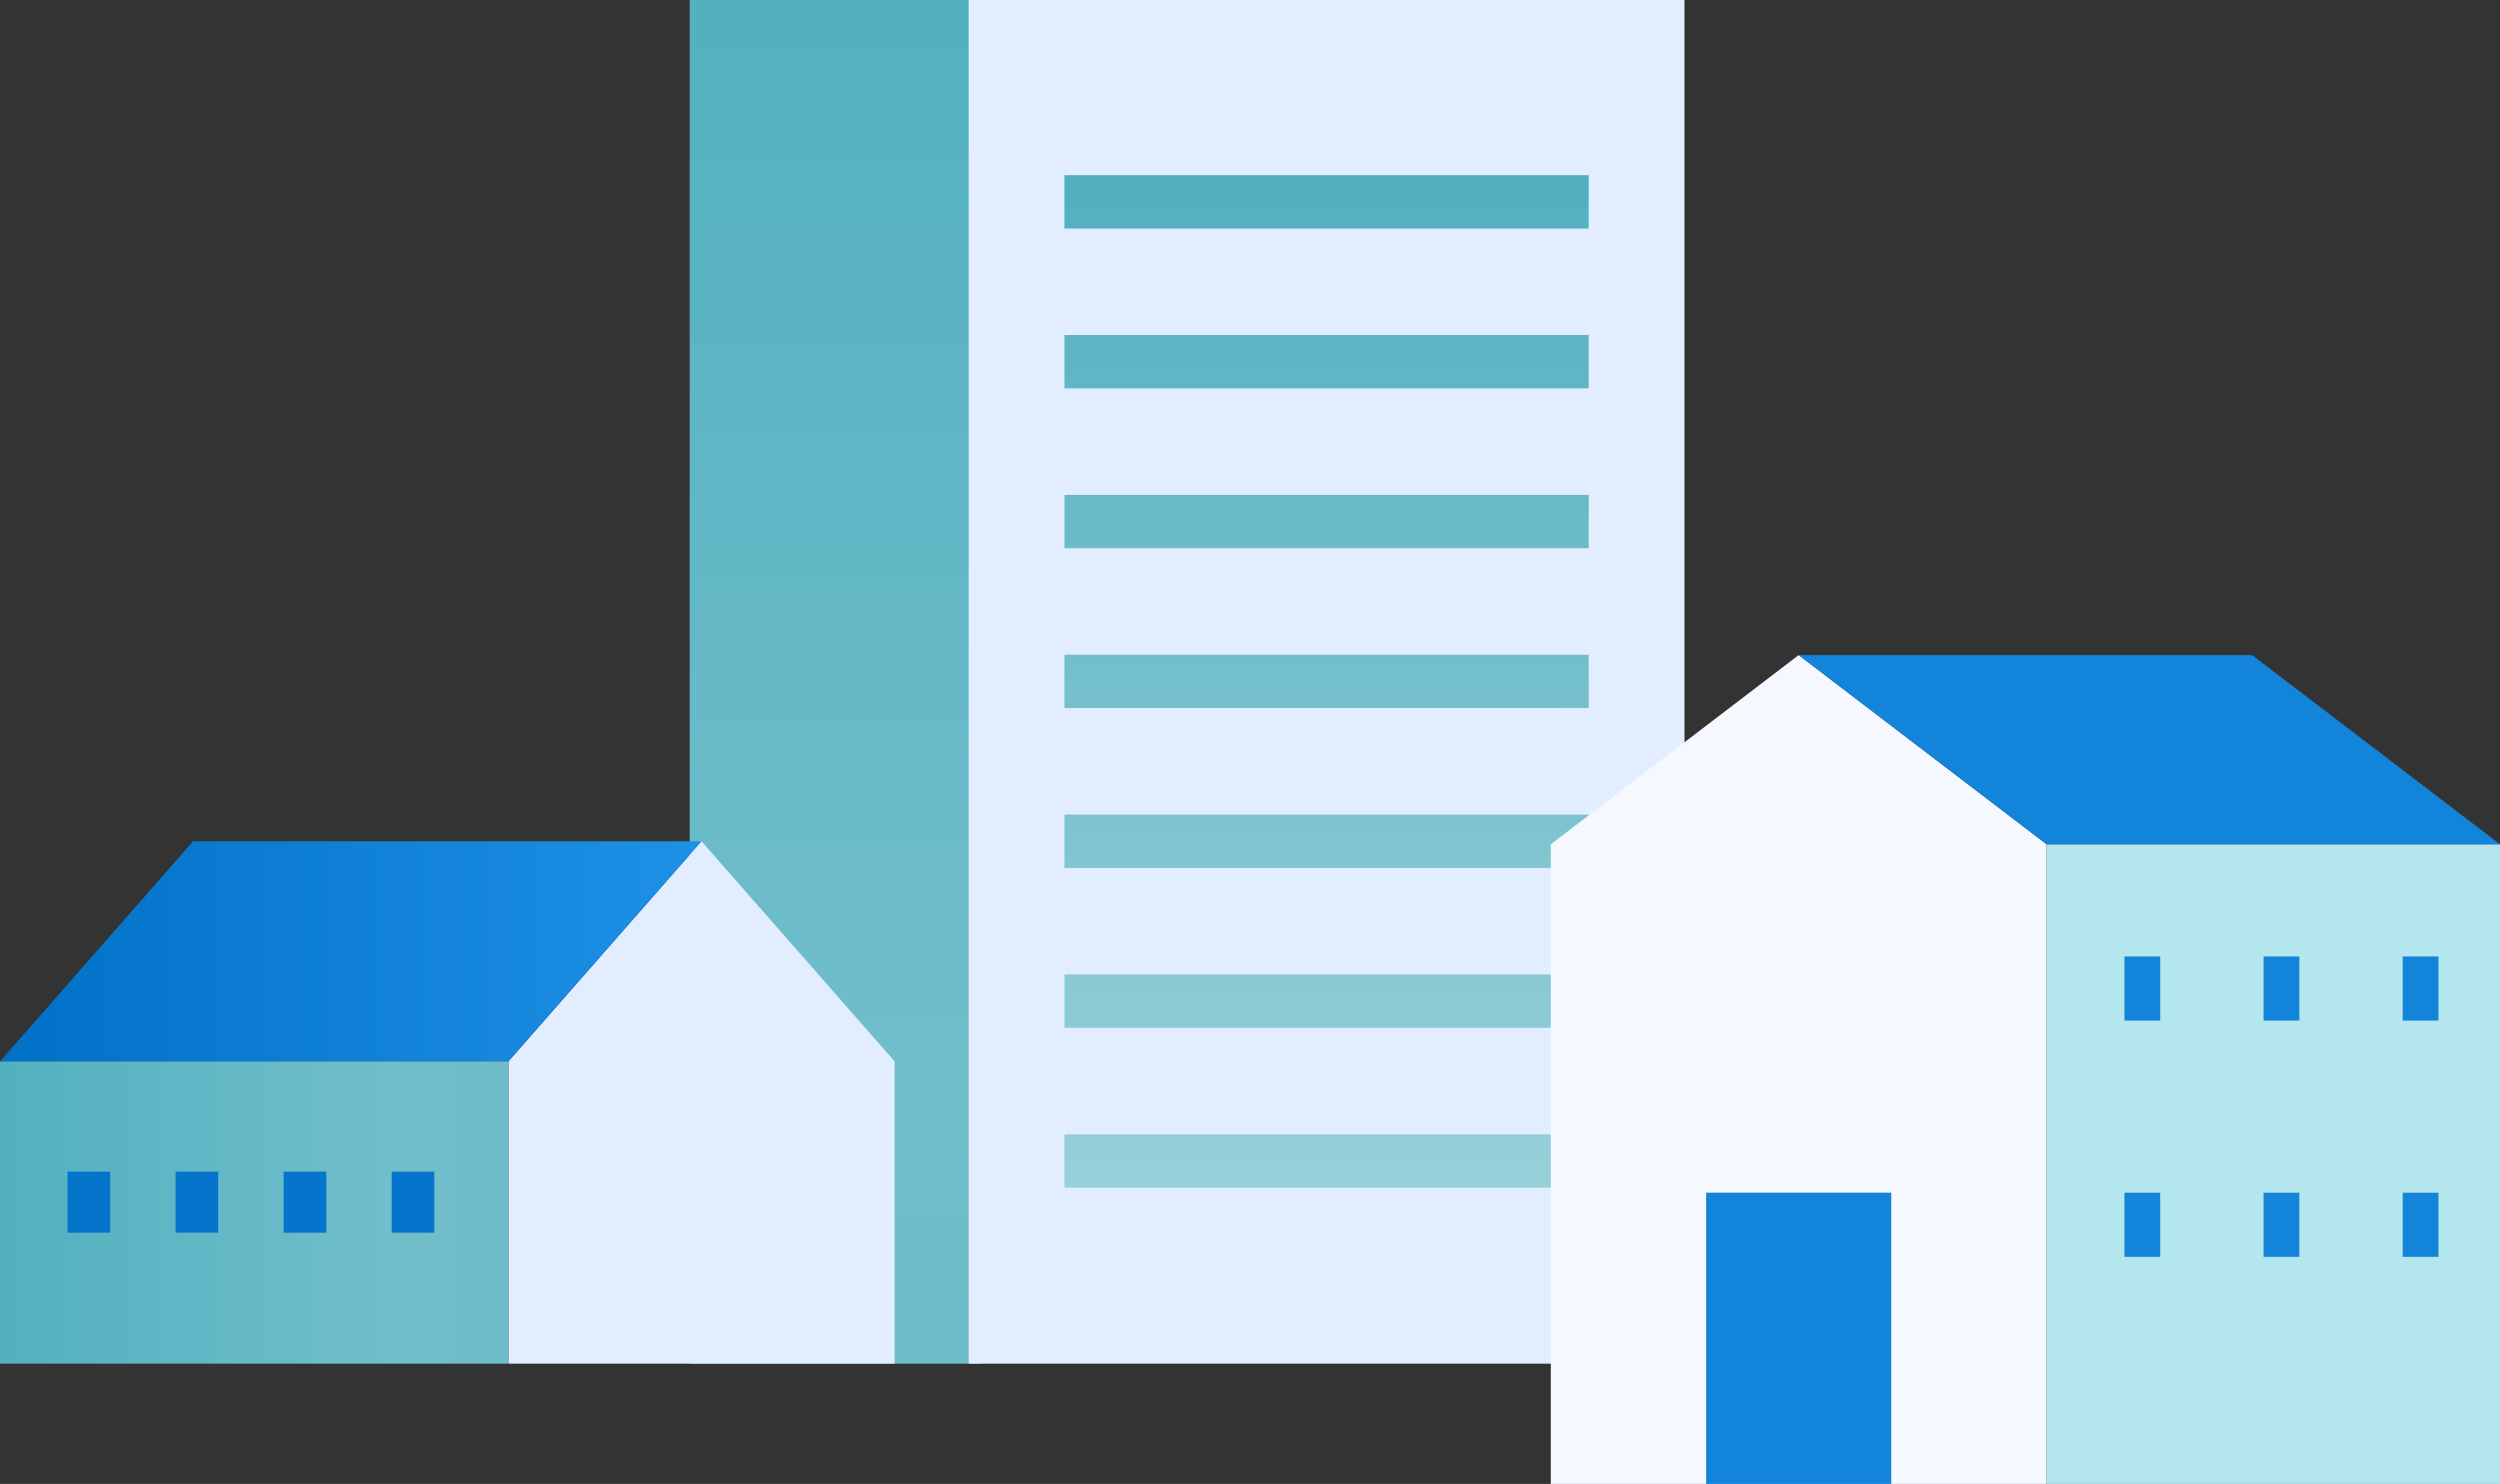 <svg width="187" height="111" viewBox="0 0 187 111" fill="none" xmlns="http://www.w3.org/2000/svg">
<rect x="0" y="0" width="187" height="111" fill="#333333" stroke="none"/>
<g clip-path="url(#clip0_3456_6723)">
<path d="M51.588 0H73.341V102H51.588V0Z" fill="url(#paint0_linear_3456_6723)"/>
<path d="M72.457 0H126V102H72.457V0Z" fill="#E2EEFF"/>
<path d="M79.622 13.102H118.834V17.094H79.622V13.102Z" fill="url(#paint1_linear_3456_6723)"/>
<path d="M79.622 25.06H118.834V29.052H79.622V25.06Z" fill="url(#paint2_linear_3456_6723)"/>
<path d="M79.622 37.017H118.834V41.008H79.622V37.017Z" fill="url(#paint3_linear_3456_6723)"/>
<path d="M79.622 48.974H118.834V52.966H79.622V48.974Z" fill="url(#paint4_linear_3456_6723)"/>
<path d="M79.622 60.931H118.834V64.922H79.622V60.931Z" fill="url(#paint5_linear_3456_6723)"/>
<path d="M79.622 72.888H118.834V76.88H79.622V72.888Z" fill="url(#paint6_linear_3456_6723)"/>
<path d="M79.622 84.845H118.834V88.837H79.622V84.845Z" fill="url(#paint7_linear_3456_6723)"/>
<path d="M38.029 102V79.392L52.473 62.927L66.917 79.392V102H38.029Z" fill="#E2EEFF"/>
<path d="M0 79.392L14.444 62.927H52.473L38.029 79.392H0Z" fill="url(#paint8_linear_3456_6723)"/>
<path d="M-0.001 79.392H38.029V102H-0.001V79.392Z" fill="url(#paint9_linear_3456_6723)"/>
<path d="M29.298 87.64H32.487V92.204H29.298V87.64Z" fill="#0475CA"/>
<path d="M21.216 87.64H24.406V92.204H21.216V87.64Z" fill="#0475CA"/>
<path d="M13.135 87.64H16.324V92.204H13.135V87.64Z" fill="#0475CA"/>
<path d="M5.053 87.64H8.243V92.204H5.053V87.64Z" fill="#0475CA"/>
</g>
<g clip-path="url(#clip1_3456_6723)">
<path d="M153.084 111H116V63.152L134.542 49L153.084 63.152V111Z" fill="#F5F9FF"/>
<path d="M187 63.152H153.084V111H187V63.152Z" fill="#B4E7ED"/>
<path d="M187 63.152L168.458 49H134.542L153.084 63.152H187Z" fill="#1284D9"/>
<path d="M141.466 89.214H127.619V111H141.466V89.214Z" fill="#1284D9"/>
<path d="M161.585 71.542H158.91V76.338H161.585V71.542Z" fill="#1284D9"/>
<path d="M161.585 89.214H158.91V94.01H161.585V89.214Z" fill="#1284D9"/>
<path d="M171.99 71.542H169.315V76.338H171.99V71.542Z" fill="#1284D9"/>
<path d="M171.99 89.214H169.315V94.01H171.99V89.214Z" fill="#1284D9"/>
<path d="M182.396 71.542H179.721V76.338H182.396V71.542Z" fill="#1284D9"/>
<path d="M182.396 89.214H179.721V94.01H182.396V89.214Z" fill="#1284D9"/>
</g>
<defs>
<linearGradient id="paint0_linear_3456_6723" x1="62.464" y1="102" x2="62.464" y2="0" gradientUnits="userSpaceOnUse">
<stop stop-color="#6FBDCA"/>
<stop offset="0.22" stop-color="#71BECB"/>
<stop offset="1" stop-color="#52B0BF"/>
</linearGradient>
<linearGradient id="paint1_linear_3456_6723" x1="99.228" y1="89.317" x2="99.228" y2="14.001" gradientUnits="userSpaceOnUse">
<stop stop-color="#97D0D9"/>
<stop offset="1" stop-color="#52B0BF"/>
</linearGradient>
<linearGradient id="paint2_linear_3456_6723" x1="126" y1="89.317" x2="125.911" y2="14.002" gradientUnits="userSpaceOnUse">
<stop stop-color="#97D0D9"/>
<stop offset="1" stop-color="#52B0BF"/>
</linearGradient>
<linearGradient id="paint3_linear_3456_6723" x1="126" y1="89.317" x2="125.911" y2="14.002" gradientUnits="userSpaceOnUse">
<stop stop-color="#97D0D9"/>
<stop offset="1" stop-color="#52B0BF"/>
</linearGradient>
<linearGradient id="paint4_linear_3456_6723" x1="126" y1="89.317" x2="125.911" y2="14.002" gradientUnits="userSpaceOnUse">
<stop stop-color="#97D0D9"/>
<stop offset="1" stop-color="#52B0BF"/>
</linearGradient>
<linearGradient id="paint5_linear_3456_6723" x1="126" y1="89.317" x2="125.911" y2="14.002" gradientUnits="userSpaceOnUse">
<stop stop-color="#97D0D9"/>
<stop offset="1" stop-color="#52B0BF"/>
</linearGradient>
<linearGradient id="paint6_linear_3456_6723" x1="126" y1="89.317" x2="125.911" y2="14.002" gradientUnits="userSpaceOnUse">
<stop stop-color="#97D0D9"/>
<stop offset="1" stop-color="#52B0BF"/>
</linearGradient>
<linearGradient id="paint7_linear_3456_6723" x1="126" y1="89.317" x2="125.911" y2="14.002" gradientUnits="userSpaceOnUse">
<stop stop-color="#97D0D9"/>
<stop offset="1" stop-color="#52B0BF"/>
</linearGradient>
<linearGradient id="paint8_linear_3456_6723" x1="52.473" y1="71.159" x2="0" y2="71.159" gradientUnits="userSpaceOnUse">
<stop stop-color="#1E90E6"/>
<stop offset="1" stop-color="#0071C6"/>
</linearGradient>
<linearGradient id="paint9_linear_3456_6723" x1="38.029" y1="90.696" x2="4.62134e-05" y2="90.696" gradientUnits="userSpaceOnUse">
<stop stop-color="#6FBDCA"/>
<stop offset="0.22" stop-color="#71BECB"/>
<stop offset="1" stop-color="#52B0BF"/>
</linearGradient>
<clipPath id="clip0_3456_6723">
<rect width="126" height="102" fill="white" transform="matrix(-1 0 0 1 126 0)"/>
</clipPath>
<clipPath id="clip1_3456_6723">
<rect width="71" height="62" fill="white" transform="translate(116 49)"/>
</clipPath>
</defs>
</svg>
